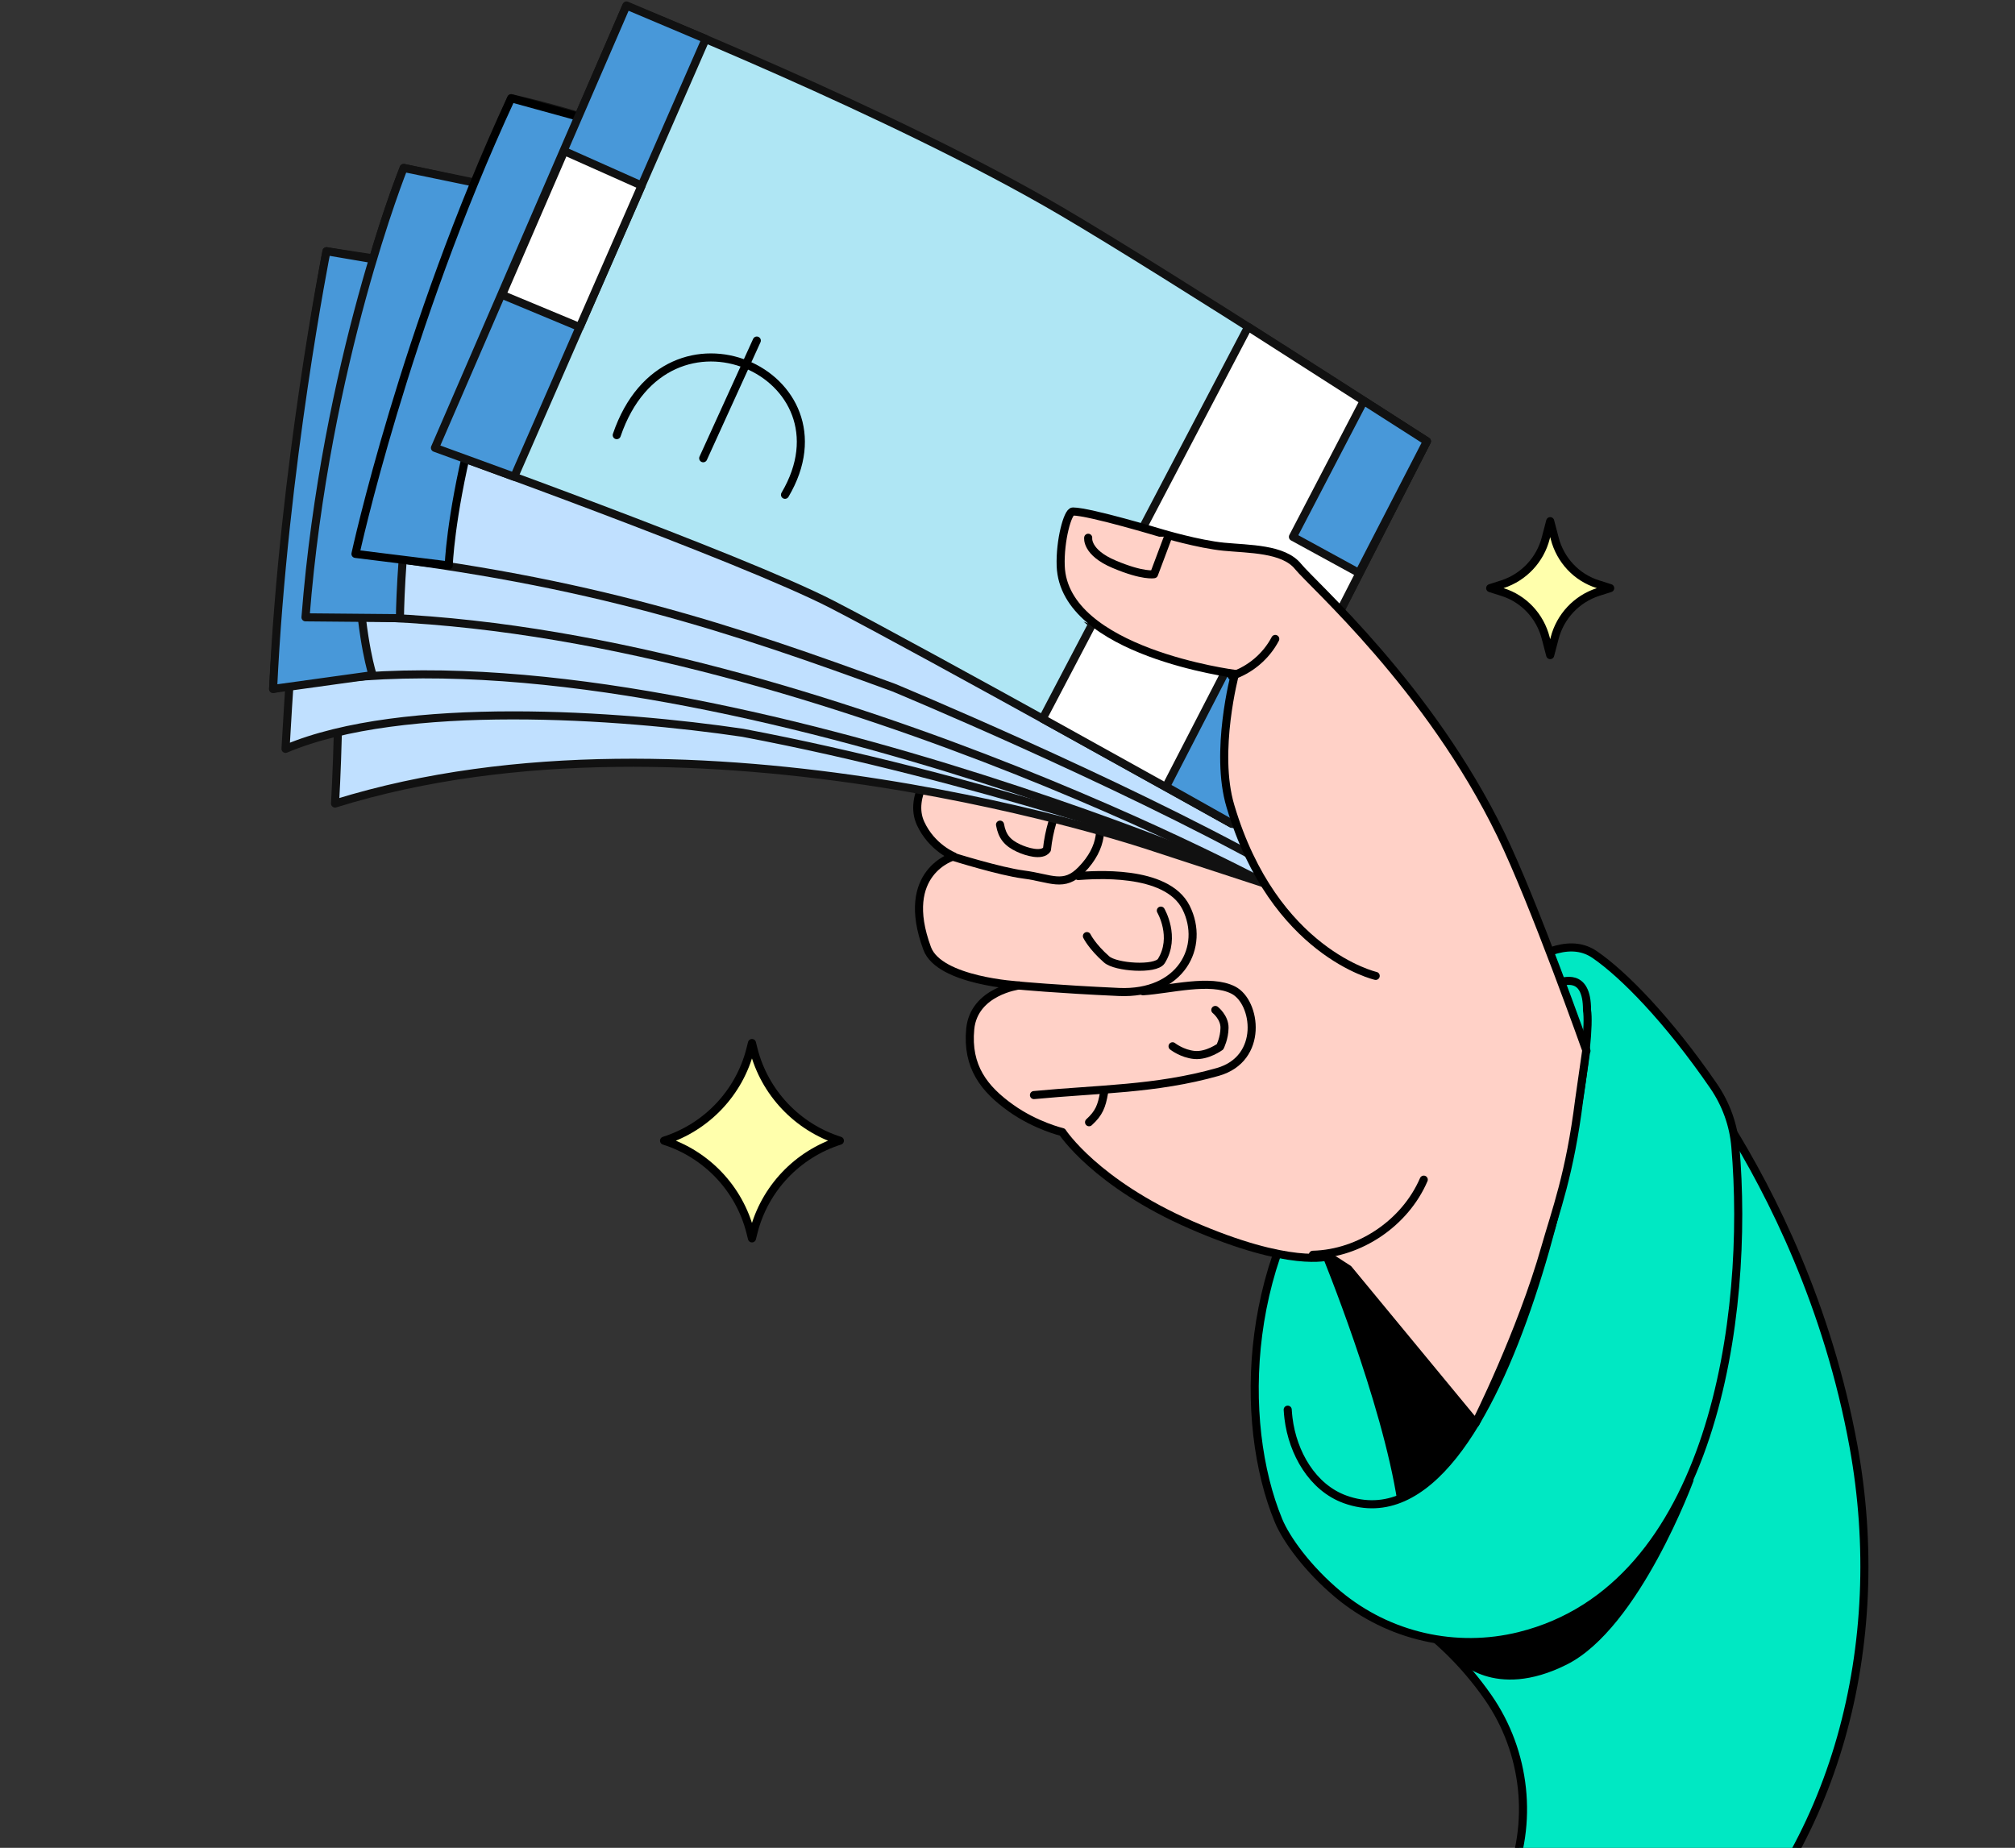 <?xml version="1.0" encoding="UTF-8"?> <svg xmlns="http://www.w3.org/2000/svg" width="374" height="343" viewBox="0 0 374 343" fill="none"><rect x="0" y="0" width="374" height="343" fill="#333333" stroke="none"/><g clip-path="url(#clip0_5165_25114)"><path d="M251.161 294.741C255.661 296.505 267.11 302.02 276.194 315.057C283.245 325.19 284.671 338.457 279.884 349.698C276.035 358.758 268.725 364.761 259.832 366.191C257.503 366.557 255.078 366.618 252.59 366.371C241.011 365.198 232.844 357.8 229.276 345.412C229.06 344.665 227.978 344.779 227.888 345.546C225.988 362.795 230.853 372.818 244.968 381.697C253.072 386.792 264.626 388.614 276.647 386.701C286.371 385.152 301.037 380.41 315.606 366.656C327.768 355.18 336.794 339.918 341.722 322.521C346.554 305.479 347.354 286.83 344.044 268.565C339.293 242.379 328.789 221.601 320.822 208.791C310.698 192.528 300.632 182.327 295.063 178.533C293.722 177.618 292.182 177.311 290.35 177.611C283.108 178.764 271.708 188.692 251.005 211.875" fill="#00E8C3"></path><path d="M251.161 294.741C255.661 296.505 267.11 302.02 276.194 315.057C283.245 325.19 284.671 338.457 279.884 349.698C276.035 358.758 268.725 364.761 259.832 366.191C257.503 366.557 255.078 366.618 252.59 366.371C241.011 365.198 232.844 357.8 229.276 345.412C229.06 344.665 227.978 344.779 227.888 345.546C225.988 362.795 230.853 372.818 244.968 381.697C253.072 386.792 264.626 388.614 276.647 386.701C286.371 385.152 301.037 380.41 315.606 366.656C327.768 355.18 336.794 339.918 341.722 322.521C346.554 305.479 347.354 286.83 344.044 268.565C339.293 242.379 328.789 221.601 320.822 208.791C310.698 192.528 300.632 182.327 295.063 178.533C293.722 177.618 292.182 177.311 290.35 177.611C283.108 178.764 271.708 188.692 251.005 211.875" stroke="black" stroke-width="1.5" stroke-linecap="round" stroke-linejoin="round"></path><path d="M314.379 274.735C314.379 274.735 304.347 302.178 290.817 308.975C277.285 315.773 270.468 308.025 270.468 308.025L267.037 304.698L287.905 288.393L314.379 274.735Z" fill="black"></path><path d="M282.054 303.679C270.241 306.6 257.786 303.774 248.421 296.004C242.695 291.237 238.717 285.682 237.301 282.257C229.723 263.956 230.672 232.217 249.812 210.775C274.62 182.999 288.059 171.787 295.978 177.185C301.296 180.815 309.612 189.289 318.052 201.582C320.349 204.924 321.755 208.8 322.096 212.826C324.792 244.006 318.125 294.724 282.056 303.676L282.054 303.679Z" fill="#00E8C3" stroke="black" stroke-width="1.5" stroke-linecap="round" stroke-linejoin="round"></path><path d="M289.718 182.175C289.817 182.514 294.61 180.157 294.563 187.528C296.179 197.28 280.124 289.287 249.667 278.322C243.582 276.127 239.942 269.687 239.152 263.263C239.091 262.752 239.041 262.214 239.009 261.669" stroke="black" stroke-width="1.5" stroke-linecap="round" stroke-linejoin="round"></path><path d="M245.396 233.064C245.396 233.064 256.54 260.173 259.384 278.892C259.384 278.892 267.363 275.794 273.731 264.058L249.483 235.037L245.402 233.051L245.396 233.064Z" fill="black"></path><path d="M204.846 103.107C204.846 103.107 175.259 112.879 169.949 118.476C164.611 124.065 160.63 130.843 163.871 134.989C167.143 139.145 173.536 141.935 173.536 141.935C173.536 141.935 168.54 147.801 170.863 152.832C172.937 157.352 177.013 158.96 177.013 158.96C177.013 158.96 166.799 161.805 172.095 176.064C174.348 182.132 189.154 182.925 189.154 182.925C189.154 182.925 180.773 183.98 180.084 190.999C179.414 198.012 182.672 202.162 187.678 205.711C192.289 208.994 197.179 210.143 197.179 210.143C197.179 210.143 203.335 219.65 221.133 227.403C239.541 235.434 246.578 233.197 246.578 233.197L250.266 235.576L273.877 264.185C273.877 264.185 282.298 247.502 286.835 231.5C288.719 224.867 291.374 217.995 293.103 204.175L294.385 195.214" fill="#FFD1C7"></path><path d="M204.846 103.107C204.846 103.107 175.259 112.879 169.949 118.476C164.611 124.065 160.63 130.843 163.871 134.989C167.143 139.145 173.536 141.935 173.536 141.935C173.536 141.935 168.54 147.801 170.863 152.832C172.937 157.352 177.013 158.96 177.013 158.96C177.013 158.96 166.799 161.805 172.095 176.064C174.348 182.132 189.154 182.925 189.154 182.925C189.154 182.925 180.773 183.98 180.084 190.999C179.414 198.012 182.672 202.162 187.678 205.711C192.289 208.994 197.179 210.143 197.179 210.143C197.179 210.143 203.335 219.65 221.133 227.403C239.541 235.434 246.578 233.197 246.578 233.197L250.266 235.576L273.877 264.185C273.877 264.185 282.298 247.502 286.835 231.5C288.719 224.867 291.374 217.995 293.103 204.175L294.385 195.214" stroke="black" stroke-width="1.5" stroke-linecap="round" stroke-linejoin="round"></path><path d="M176.963 159.055C176.963 159.055 185.632 161.772 189.989 162.333C195.059 162.99 197.451 164.847 200.711 161.467C209.009 152.972 199.93 144.879 199.93 144.879C199.93 144.879 175.615 138.772 173.452 142.043" stroke="black" stroke-width="1.5" stroke-linecap="round" stroke-linejoin="round"></path><path d="M200.124 162.61C202.652 162.449 216.511 161.231 220.146 168.467C223.768 175.729 219.183 184.634 207.677 184.133C196.165 183.613 189.152 182.943 189.152 182.943" stroke="black" stroke-width="1.5" stroke-linecap="round" stroke-linejoin="round"></path><path d="M212.154 184.002C217.229 183.673 224.639 181.6 228.919 183.792C233.198 185.984 234.64 196.527 226.025 198.979C214.564 202.232 203.777 202.129 191.91 203.273" stroke="black" stroke-width="1.5" stroke-linecap="round" stroke-linejoin="round"></path><path d="M204.92 202.843C204.482 205.334 203.999 206.616 202.138 208.314" stroke="black" stroke-width="1.5" stroke-linecap="round" stroke-linejoin="round"></path><path d="M264.26 218.972C260.787 227.022 252.404 232.689 243.681 232.915" stroke="black" stroke-width="1.5" stroke-linecap="round" stroke-linejoin="round"></path><path d="M196.967 147.784C195.678 151.377 194.71 154.017 194.319 157.688C193.373 158.987 190.511 158.102 189.056 157.425C187.005 156.474 186.004 155.303 185.613 153.075" fill="#FFD1C7"></path><path d="M196.967 147.784C195.678 151.377 194.71 154.017 194.319 157.688C193.373 158.987 190.511 158.102 189.056 157.425C187.005 156.474 186.004 155.303 185.613 153.075" stroke="black" stroke-width="1.5" stroke-linecap="round" stroke-linejoin="round"></path><path d="M215.461 169.031C215.461 169.031 218.34 173.925 215.556 178.391C214.486 180.081 207.076 179.58 205.398 178.089C202.683 175.709 201.741 173.763 201.741 173.763" stroke="black" stroke-width="1.5" stroke-linecap="round" stroke-linejoin="round"></path><path d="M225.572 187.474C225.572 187.474 227.31 188.848 227.281 190.798C227.255 192.735 226.449 194.31 226.449 194.31C226.449 194.31 224.095 196.029 221.727 195.831C219.398 195.617 217.637 194.217 217.637 194.217" fill="#FFD1C7"></path><path d="M225.572 187.474C225.572 187.474 227.31 188.848 227.281 190.798C227.255 192.735 226.449 194.31 226.449 194.31C226.449 194.31 224.095 196.029 221.727 195.831C219.398 195.617 217.637 194.217 217.637 194.217" stroke="black" stroke-width="1.5" stroke-linecap="round" stroke-linejoin="round"></path><path d="M59.975 51.102C59.975 51.102 64.582 106.87 62.198 149.158C124.244 128.562 214.269 157.315 214.269 157.315L235.074 164.113L232.107 159.783L228.472 151.261L215.178 75.067L59.975 51.102Z" fill="#03EDC3"></path><path d="M232.098 159.782L228.463 151.26L215.169 75.066L59.964 51.1C59.964 51.1 64.57 106.868 62.186 149.156C129.43 128.234 214.257 157.314 214.257 157.314L235.062 164.111L232.096 159.781L232.098 159.782Z" fill="#C0E0FF" stroke="#111111" stroke-width="1.5" stroke-linecap="round" stroke-linejoin="round"></path><path d="M222.396 142.194L215.341 74.096L60.136 50.13C60.136 50.13 55.393 96.724 52.996 139.006C74.814 129.783 115.072 132.653 137.838 136.018C152.439 138.187 157.886 138.965 157.886 138.965" fill="#AFE6F4"></path><path d="M222.398 142.195L215.344 74.097L60.136 50.13C60.136 50.13 55.393 96.724 52.996 139.006C74.814 129.783 115.072 132.653 137.838 136.018C181.358 144.233 222.911 159.063 222.911 159.063" fill="#C0E0FF"></path><path d="M222.398 142.195L215.344 74.097L60.136 50.13C60.136 50.13 55.393 96.724 52.996 139.006C74.814 129.783 115.072 132.653 137.837 136.02C181.357 144.236 222.91 159.065 222.91 159.065" stroke="#111111" stroke-width="1.5" stroke-linecap="round" stroke-linejoin="round"></path><path d="M219.083 140L215.814 70.568L60.596 46.63C60.596 46.63 53.087 85.586 50.684 127.881C105.461 118.921 147.007 132.43 147.007 132.43" fill="#AFE6F4"></path><path d="M219.088 140.003L215.82 70.571L60.601 46.633C60.601 46.633 53.092 85.589 50.69 127.883C119.854 113.037 235.062 164.112 235.062 164.112" fill="#C0E0FF"></path><path d="M219.088 140.003L215.82 70.571L60.601 46.633C60.601 46.633 53.092 85.589 50.69 127.883C119.854 113.037 235.062 164.112 235.062 164.112" stroke="#111111" stroke-width="1.5" stroke-linecap="round" stroke-linejoin="round"></path><path d="M222.222 139.666L217.594 134.354L222.279 68.277C222.279 68.277 119.549 40.405 74.933 31.169C64.208 58.538 59.07 94.759 56.713 114.587C112.044 113.303 151.949 129.528 151.949 129.528" fill="#9DB4D9"></path><path d="M222.221 139.667L217.594 134.355L222.281 68.279C222.281 68.279 119.552 40.407 74.935 31.171C64.211 58.54 59.072 94.761 56.715 114.589C137.961 111.804 235.071 164.106 235.071 164.106" fill="#C0E0FF"></path><path d="M222.221 139.667L217.594 134.355L222.281 68.279C222.281 68.279 119.552 40.407 74.935 31.171C64.211 58.54 59.072 94.761 56.715 114.589C137.961 111.804 235.071 164.106 235.071 164.106" stroke="#111111" stroke-width="1.5" stroke-linecap="round" stroke-linejoin="round"></path><path d="M221.819 141.4L220.985 75.898C220.985 75.898 147.392 30.008 94.886 18.227C83.552 44.063 70.35 70.183 65.984 102.808C109.699 107.773 122.715 112.006 152.422 122.886" fill="#C0E0FF"></path><path d="M221.822 141.401L220.988 75.899C220.988 75.899 147.395 30.009 94.889 18.228C83.455 43.851 71.542 76.549 65.987 102.809C109.702 107.774 136.183 116.764 165.89 127.644C165.89 127.644 206.873 144.663 235.597 160.607" stroke="#111111" stroke-width="1.5" stroke-linecap="round" stroke-linejoin="round"></path><path d="M80.723 83.13C80.723 83.13 137.552 103.476 154.485 112.216C171.415 120.956 228.596 152.882 228.596 152.882L264.842 81.924C264.842 81.924 217.047 50.979 197.089 39.266C165.725 20.844 116.231 1.14 116.231 1.14L80.724 83.143L80.73 83.13L80.723 83.13Z" fill="#AFE6F4" stroke="#111111" stroke-width="1.5" stroke-linecap="round" stroke-linejoin="round"></path><path d="M227.094 139.127C227.094 139.127 222.422 132.366 216.639 127.94C210.87 123.516 201.102 115.383 201.102 115.383C201.102 115.383 223.005 124.363 225.609 124.25L228.228 124.097L227.094 139.127Z" fill="black"></path><path d="M231.672 60.675L193.52 133.409L228.591 152.882L264.841 81.91L231.672 60.675Z" fill="white" stroke="#111111" stroke-width="1.5" stroke-linecap="round" stroke-linejoin="round"></path><path d="M253.121 74.419L239.976 99.653L252.235 106.355L264.844 81.912L253.121 74.419Z" fill="#4898D9" stroke="#111111" stroke-width="1.5" stroke-linecap="round" stroke-linejoin="round"></path><path d="M230.02 119.68L216.435 146.007L228.798 152.957L241.741 127.171L230.018 119.679L230.02 119.68Z" fill="#4898D9" stroke="#111111" stroke-width="1.5" stroke-linecap="round" stroke-linejoin="round"></path><path d="M294.462 195.063C294.462 195.063 284.754 167.621 278.576 154.889C265.235 127.431 243.609 108.47 240.93 105.148C238.228 101.801 231.817 101.937 227.136 101.482C222.456 101.028 215.658 99.001 215.658 99.001C215.658 99.001 202.271 94.95 199.134 94.945C198.167 94.933 196.708 100.355 196.875 105.052C197.473 121.046 229.223 125.092 229.223 125.092C229.223 125.092 225.351 139.557 228.382 149.656C236.464 176.852 255.34 181.148 255.34 181.148" fill="#FFD1C7"></path><path d="M294.462 195.063C294.462 195.063 284.754 167.621 278.576 154.889C265.235 127.431 243.609 108.47 240.93 105.148C238.228 101.801 231.817 101.937 227.136 101.482C222.456 101.028 215.658 99.001 215.658 99.001C215.658 99.001 202.271 94.95 199.134 94.945C198.167 94.933 196.708 100.355 196.875 105.052C197.473 121.046 229.223 125.092 229.223 125.092C229.223 125.092 225.351 139.557 228.382 149.656C236.464 176.852 255.34 181.148 255.34 181.148" stroke="black" stroke-width="1.5" stroke-linecap="round" stroke-linejoin="round"></path><path d="M69.17 125.32C69.17 125.32 61.141 101.505 71.893 48.554L60.598 46.631C60.598 46.631 52.637 86.596 50.687 127.882L69.167 125.319L69.17 125.32Z" fill="#4898D9" stroke="#111111" stroke-width="1.5" stroke-linecap="round" stroke-linejoin="round"></path><path d="M236.699 118.604C235.013 121.818 232.038 124.339 228.603 125.469" stroke="black" stroke-width="1.5" stroke-linecap="round" stroke-linejoin="round"></path><path d="M216.816 99.605L214.196 106.585C214.196 106.585 212.173 107.012 206.808 104.743C201.559 102.537 201.978 99.82 201.978 99.82" fill="#FFD1C7"></path><path d="M74.229 114.751C74.229 114.751 74.458 72.084 89.931 34.278L74.922 31.177C74.922 31.177 60.406 67.266 56.703 114.592L74.217 114.749L74.23 114.755L74.229 114.751Z" fill="#4898D9" stroke="#111111" stroke-width="1.5" stroke-linecap="round" stroke-linejoin="round"></path><path d="M216.816 99.605L214.196 106.585C214.196 106.585 212.173 107.012 206.808 104.743C201.559 102.537 201.978 99.82 201.978 99.82" stroke="black" stroke-width="1.5" stroke-linecap="round" stroke-linejoin="round"></path><path d="M110.905 22.64C84.406 70.497 83.287 104.961 83.287 104.961L65.978 102.816C65.978 102.816 75.022 61.057 94.88 18.235L110.905 22.64Z" fill="#4898D9" stroke="black" stroke-width="1.5" stroke-linecap="round" stroke-linejoin="round"></path><path d="M130.981 7.232L95.439 88.499L80.73 83.13L116.281 1.019L130.982 7.23L130.981 7.232Z" fill="#4898D9" stroke="#111111" stroke-width="1.5" stroke-linecap="round" stroke-linejoin="round"></path><path d="M119.091 34.446L107.598 60.72L93.19 54.721L104.736 28.045L119.093 34.447L119.091 34.446Z" fill="white" stroke="#111111" stroke-width="1.5" stroke-linecap="round" stroke-linejoin="round"></path><path d="M145.703 91.844C158.937 69.472 123.798 53.409 114.472 80.773" stroke="black" stroke-width="1.5" stroke-linecap="round"></path><path d="M130.521 85.062L140.468 63.219" stroke="black" stroke-width="1.5" stroke-linecap="round"></path><path d="M287.728 96.738L288.553 99.885C289.584 103.961 292.626 107.211 296.597 108.449L298.866 109.171L296.597 109.893C292.626 111.183 289.584 114.433 288.553 118.457L287.728 121.604L286.903 118.457C285.872 114.381 282.829 111.131 278.859 109.893L276.59 109.171L278.859 108.449C282.829 107.159 285.872 103.909 286.903 99.885L287.728 96.738Z" fill="#FFFFAC" stroke="black" stroke-width="1.5" stroke-linecap="round" stroke-linejoin="round"></path><path d="M139.571 193.611L139.878 194.83C141.924 202.855 148.012 209.254 155.889 211.742C148.012 214.231 141.924 220.63 139.878 228.655L139.571 229.873L139.264 228.655C137.218 220.63 131.131 214.231 123.253 211.742C131.131 209.254 137.218 202.855 139.264 194.83L139.571 193.611Z" fill="#FFFFAC" stroke="black" stroke-width="1.5" stroke-linecap="round" stroke-linejoin="round"></path></g><defs><clipPath id="clip0_5165_25114"><rect width="374" height="343" fill="white"></rect></clipPath></defs></svg> 